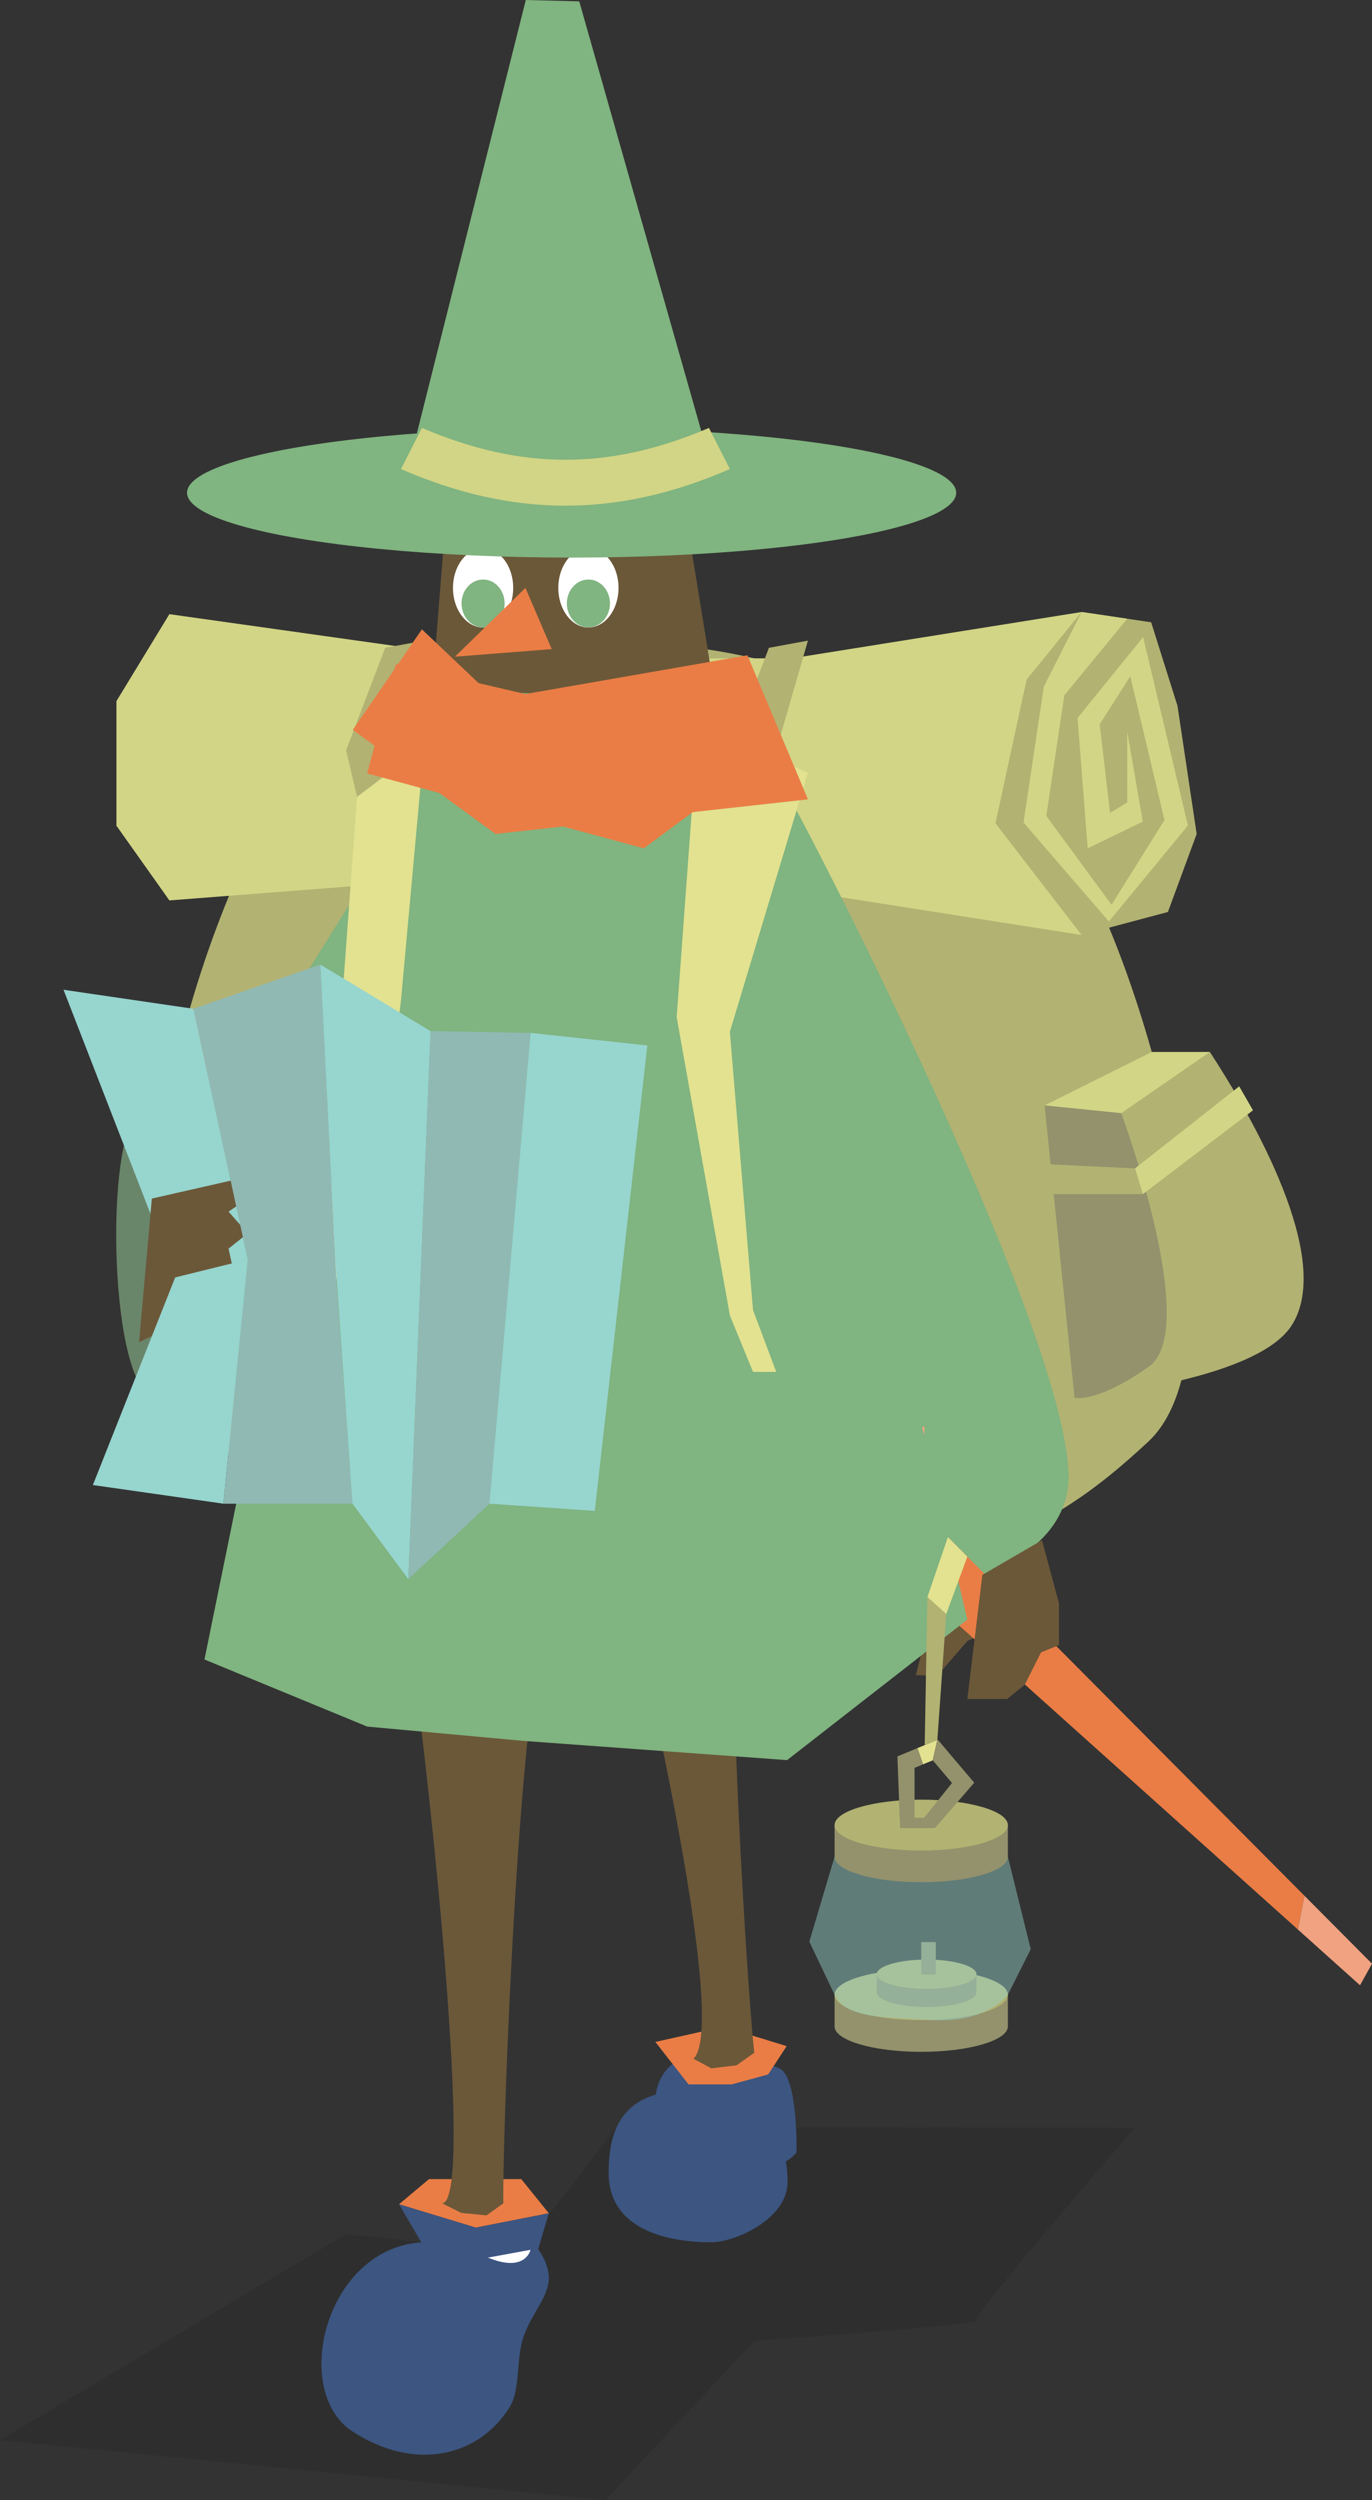 <svg xmlns="http://www.w3.org/2000/svg" viewBox="0 0 381.875 695.672"><rect x="0" y="0" width="381.875" height="695.672" fill="#333333" stroke="none"/><defs><style>.cls-1{fill:#212121;opacity:0.21;}.cls-2{fill:#b2b272;}.cls-3{fill:#d2d585;}.cls-4{fill:#93926c;}.cls-5{fill:#3c5581;}.cls-6{fill:#ea7d45;}.cls-7{fill:#6b5839;}.cls-8{fill:#fff;}.cls-9{fill:#80b480;}.cls-10{fill:#f1a280;}.cls-11{fill:#e2e290;}.cls-12,.cls-14{fill:#97d5cf;}.cls-12{opacity:0.45;}.cls-13{fill:#6a866a;}.cls-15{fill:#90b9b4;}</style></defs><g id="レイヤー_2" data-name="レイヤー 2"><g id="レイヤー_1-2" data-name="レイヤー 1"><path class="cls-1" d="M96.338,621.636,0,678.964l168.508,16.707,41.447-44.339s63.42-4.465,61.825-5.615,44.136-53.677,44.136-53.677l-144.259-.173-26.989,34.815Z"/><path class="cls-2" d="M107.702,199.357,65.926,244.213S-11.701,411.76,120.724,432.691s169.817-4.569,198.849-31.523-1.649-136.52-23.975-168.404S179.202,150.71,107.702,199.357Z"/><polygon class="cls-3" points="47.142 170.892 134.46 183.186 220.334 183.186 301.05 170.287 301.05 260.16 219.265 247.331 136.945 243.589 47.142 250.539 32.408 229.754 32.408 195.087 47.142 170.892"/><polygon class="cls-2" points="301.05 170.287 285.741 189.087 277.074 229.087 301.05 260.16 325.074 253.754 333.074 232.046 327.741 196.421 320.408 173.152 301.05 170.287"/><polygon class="cls-2" points="224.877 178.254 216.058 208.793 224.877 251.754 212.408 248.254 203.153 208.754 214.015 180.254 224.877 178.254"/><polygon class="cls-2" points="118.062 178.254 109.242 208.793 118.062 251.754 105.592 248.254 96.338 208.754 107.2 180.254 118.062 178.254"/><path class="cls-2" d="M336.748,292.707c11.667,17.902,34.813,57.746,22.667,76.236-10.382,15.804-60.333,19.971-60.333,19.971l-8.333-81.327Z"/><polygon class="cls-3" points="290.748 307.587 320.581 292.708 336.748 292.708 312.081 309.742 290.748 307.587"/><path class="cls-4" d="M312.082,309.743s22.333,60.2,7.667,70.534-20.667,8.638-20.667,8.638l-8.333-81.327Z"/><polygon class="cls-2" points="315.915 325.11 289.665 323.86 289.665 332.276 318.081 332.276 315.915 325.11"/><polyline class="cls-2" points="303.873 175.117 290.748 192.254 285.415 227.943 305.949 251.754 324.738 228.943 313.748 182.724 297.414 196.61 297.414 226.754 309.748 230.276 307.762 210.397"/><polygon class="cls-3" points="308.64 256.409 284.883 228.861 290.534 191.045 301.05 170.287 313.748 172.166 296.239 193.464 291.224 227.026 309.378 251.754 324.113 228.187 314.601 188.18 306.081 201.541 308.963 226.178 313.748 223.276 313.748 203.582 318.081 228.61 302.748 236.055 299.915 199.776 318.173 177.268 330.64 229.699 308.64 256.409"/><polygon class="cls-3" points="315.915 325.11 344.915 302.276 348.748 308.943 318.081 332.276 315.915 325.11"/><path class="cls-5" d="M121.319,623.921c-30-2.075-41.25,41.042-23.128,52.696,17.461,11.229,35.058,6.896,43.628-6.771,3.199-5.101,1.677-13.886,4.088-20.193s6.278-9.991,6.845-15.149S146.284,611.578,121.319,623.921Z"/><polygon class="cls-6" points="119.408 606.337 111.054 613.337 132.433 619.837 152.752 615.837 145.092 606.337 133.644 606.337 119.408 606.337"/><path class="cls-7" d="M112.93,449.087c4.145,23.333,20.04,163.229,10.145,164l5.333,2.667,7,.667,4.692-3.333c-.359-18.667,4.629-154,13.469-164C143.741,456.421,112.93,449.087,112.93,449.087Z"/><polygon class="cls-5" points="111.054 613.337 119.658 628.004 131.903 634.504 148.408 630.504 152.752 615.837 132.433 619.837 111.054 613.337"/><path class="cls-8" d="M135.819,628.179l11.833-2.167S146.319,632.513,135.819,628.179Z"/><path class="cls-5" d="M195.036,602.719c21.891,4.421,26.667-3.873,26.667-3.873s.449-21-4.776-23.333-23.612-7.926-31.06,0S183.703,599.259,195.036,602.719Z"/><polygon class="cls-6" points="213.818 577.207 218.951 569.335 201.421 563.935 182.41 568.164 191.643 579.984 203.653 579.984 213.818 577.207"/><path class="cls-7" d="M166.729,410.661c6.428,22.81,37.304,151.725,26.284,162.198l4.974,2.654,7-.833,4.968-3.501c-2.2-18.54-10.595-153.705-2.786-164.529C198.113,414.917,166.729,410.661,166.729,410.661Z"/><path class="cls-5" d="M169.416,604.787c.081,15.943,17.07,19.134,28.512,19.134,6.636,0,21.283-6.474,21.283-16.78,0-14.109-7.781-25.623-26.445-25.623C174.586,581.518,169.344,590.591,169.416,604.787Z"/><path class="cls-7" d="M199.453,197.346c.01-.11.029-.217.035-.327.102-1.735-18.873-115.573-18.873-115.573L129.593,74.95l-9.316,117.103c-.008.095-.025.188-.031.283-.002.039.001.078-.001.118l-.022.282.02.001c-.24,11.112,16.797,21.073,38.419,22.351s39.713-6.608,40.783-17.67l.02.001Z"/><ellipse class="cls-8" cx="134.46" cy="163.581" rx="8.383" ry="11.019"/><ellipse class="cls-9" cx="134.46" cy="167.909" rx="5.999" ry="6.656"/><ellipse class="cls-8" cx="163.775" cy="163.581" rx="8.383" ry="11.019"/><ellipse class="cls-9" cx="163.775" cy="167.909" rx="5.999" ry="6.656"/><polygon class="cls-6" points="146.242 163.58 126.631 182.724 153.568 180.619 146.242 163.58"/><ellipse class="cls-9" cx="159.102" cy="137.11" rx="107.042" ry="18.041"/><polygon class="cls-9" points="111.87 137.11 146.348 0 161.225 0.378 200.069 137.11 111.87 137.11"/><path class="cls-3" d="M203.154,130.509c-31.159,13.58-60.313,13.611-91.544,0,2.332-4.576,3.497-6.864,5.829-11.44,27.65,11.819,52.237,11.818,79.887,0C199.656,123.645,200.822,125.933,203.154,130.509Z"/><polygon class="cls-9" points="45.631 388.421 87.408 388.421 112.93 226.754 74.199 288.421 38.277 309.742 45.631 388.421"/><path class="cls-9" d="M216.058,215.223c11.684,19.864,87.017,167.864,81.017,199.864s-72.197,31.333-72.197,31.333l-21.724-159.333Z"/><polygon class="cls-7" points="273.425 438.214 260.908 442.247 254.915 466.11 260.908 466.254 269.247 456.61 285.415 449.087 273.425 438.214"/><polygon class="cls-6" points="237.694 397.041 251.762 397.041 247.498 460.088 241.872 460.088 237.694 397.041"/><polygon class="cls-10" points="247.498 460.088 251.762 460.088 257.377 397.041 251.762 397.041 247.498 460.088"/><polygon class="cls-6" points="254.602 418.401 252.448 439.282 361.248 536.887 363.075 527.494 254.602 418.401"/><polygon class="cls-10" points="381.875 546.401 363.075 527.494 361.248 536.887 378.541 552.401 381.875 546.401"/><polygon class="cls-7" points="273.425 438.214 269.247 472.742 280.326 472.742 285.247 468.742 289.747 459.789 294.747 457.742 294.747 446.123 290.024 428.564 273.425 438.214"/><polygon class="cls-9" points="111.87 192.254 56.908 461.754 102.2 480.421 145.908 484.421 219.074 489.754 269.247 450.653 208.935 194 111.87 192.254"/><polygon class="cls-11" points="194.313 201.541 224.877 215.004 203.153 287.087 209.595 364.541 216.058 381.732 209.595 381.732 203.153 366.041 188.341 283.041 194.313 201.541"/><polygon class="cls-11" points="99.377 221.726 118.062 207.541 111.609 278.313 107.2 315.041 86.256 377.874 79.794 377.874 96.338 314.541 94.662 286.091 99.377 221.726"/><polygon class="cls-6" points="208.039 182.334 137.932 194.561 117.435 175.117 98.191 203.081 137.932 232.046 224.877 222.424 208.039 182.334"/><polygon class="cls-6" points="110.218 184.739 179.174 200.775 205.634 187.145 216.058 208.793 179.174 236.055 102.2 215.208 110.218 184.739"/><path class="cls-4" d="M232.29,555.027V563.84c0,3.911,10.798,7.082,24.118,7.082s24.118-3.171,24.118-7.082v-8.813Z"/><ellipse class="cls-2" cx="256.407" cy="555.027" rx="24.118" ry="7.082"/><path class="cls-4" d="M244.039,549.321v5.068c0,2.249,6.21,4.073,13.87,4.073s13.87-1.823,13.87-4.073v-5.068Z"/><ellipse class="cls-2" cx="257.909" cy="549.321" rx="13.87" ry="4.073"/><rect class="cls-4" x="256.407" y="540.388" width="4.064" height="9.056"/><path class="cls-12" d="M232.29,555.027l-7.023-14.753,7.023-23.629h48.236l6.361,25.721-6.361,12.661s-5.893,7.939-20.761,7.082S235.405,561.57,232.29,555.027Z"/><path class="cls-4" d="M232.29,507.832v8.813c0,3.911,10.798,7.082,24.118,7.082s24.118-3.171,24.118-7.082V507.832Z"/><ellipse class="cls-2" cx="256.407" cy="507.832" rx="24.118" ry="7.082"/><polygon class="cls-11" points="259.618 489.807 260.898 484.113 255.358 486.409 256.913 490.929 259.618 489.807"/><polygon class="cls-4" points="261.011 484.066 260.898 484.113 259.618 489.807 259.623 489.805 264.976 496.12 257.186 505.819 254.552 505.819 254.552 491.908 256.913 490.929 255.358 486.409 249.782 488.721 250.527 508.669 260.218 508.669 271.162 496.038 261.011 484.066"/><polygon class="cls-2" points="257.377 485.573 258.128 444.377 263.379 449.087 260.898 484.113 257.377 485.573"/><polygon class="cls-11" points="258.128 444.377 263.836 427.688 269.247 433.13 263.379 449.087 258.128 444.377"/><path class="cls-13" d="M38.277,309.743c-9.87,9.345-7.422,86.012,7.354,78.678S62.813,328.397,38.277,309.743Z"/><polygon class="cls-14" points="17.678 275.401 53.83 280.693 68.955 350.453 48.761 355.442 17.678 275.401"/><polygon class="cls-7" points="42.264 333.498 68.955 327.443 68.955 333.498 63.617 337.131 68.955 343.187 63.617 347.425 64.803 352.875 61.838 360.747 55.313 365.591 38.705 373.463 42.264 333.498"/><polygon class="cls-15" points="53.83 280.693 89.178 268.401 93.678 357.401 98.109 418.401 62.178 418.401 68.955 350.453 53.83 280.693"/><polygon class="cls-14" points="25.848 413.211 62.178 418.401 68.955 350.453 48.761 355.442 25.848 413.211"/><polygon class="cls-14" points="89.178 268.401 119.833 286.901 113.64 439.401 98.109 418.401 93.327 350.453 89.178 268.401"/><polygon class="cls-15" points="113.64 439.401 136.23 418.401 147.678 287.401 119.833 286.901 113.64 439.401"/><polygon class="cls-14" points="136.23 418.401 165.546 420.401 180.178 290.901 147.678 287.401 136.23 418.401"/></g></g></svg>